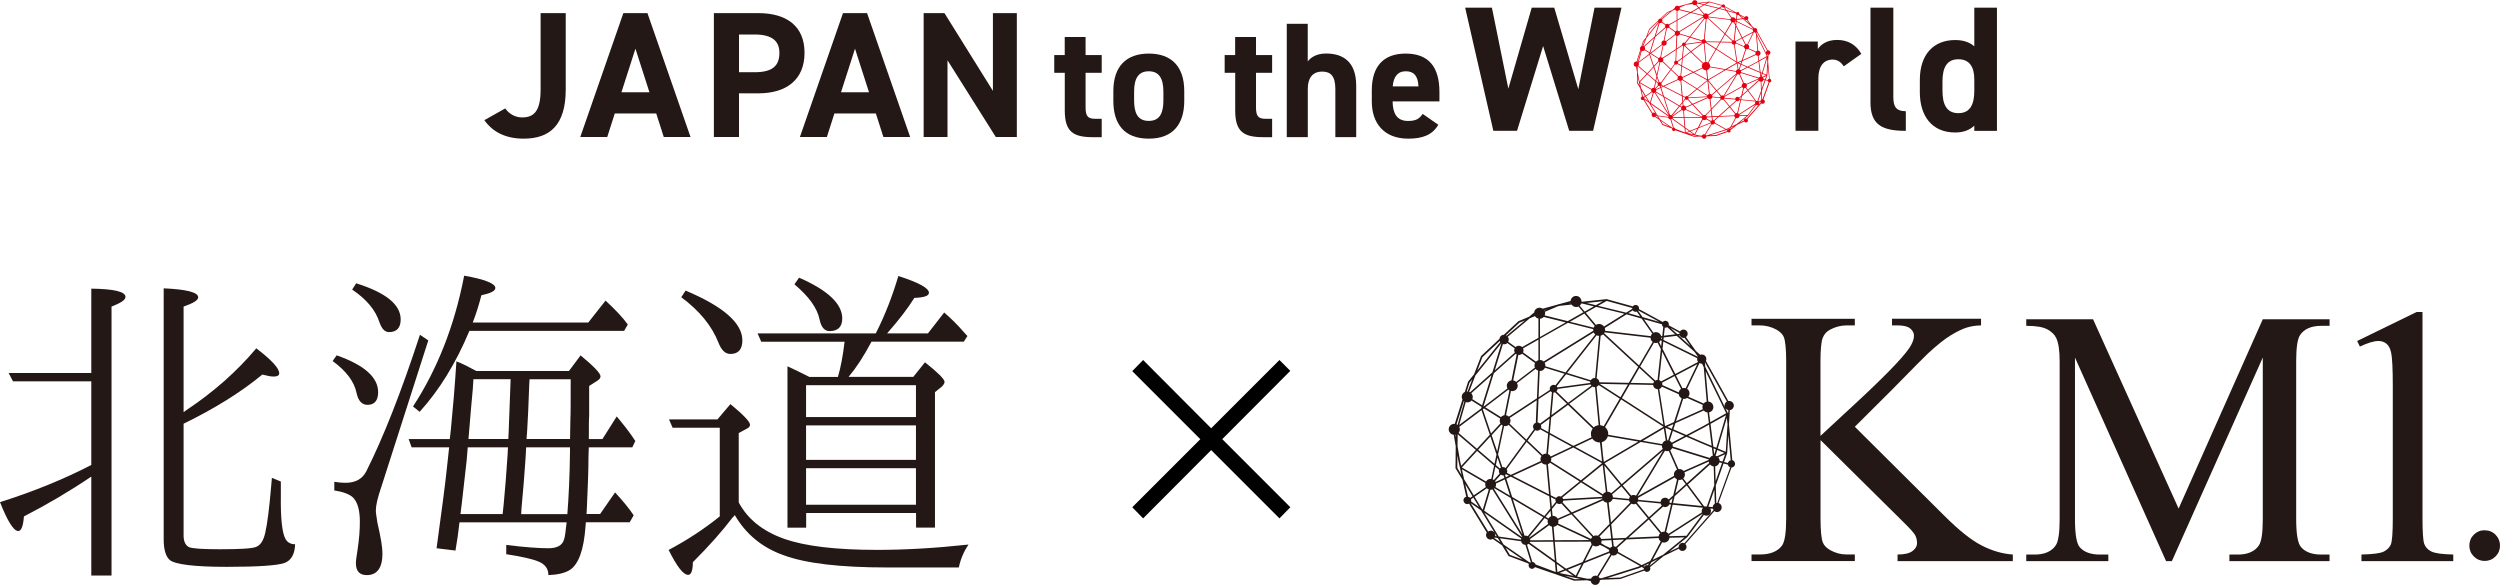 <?xml version="1.0" encoding="UTF-8"?>
<svg id="_レイヤー_2" data-name="レイヤー 2" xmlns="http://www.w3.org/2000/svg" viewBox="0 0 474.56 111.04">
  <defs>
    <style>
      .cls-1 {
        fill: #231815;
      }

      .cls-2 {
        fill: #e50012;
      }
    </style>
  </defs>
  <g id="_コンテンツ" data-name="コンテンツ">
    <g>
      <g>
        <path class="cls-1" d="M95.91,20.59c.75,1.06,1.91,1.7,3.2,1.7,2.28,0,3.51-1.23,3.51-5.32V2.49h4.77v14.49c0,6.78-3.03,9.34-7.98,9.34-3.38,0-5.86-1.23-7.47-3.51l3.95-2.22Z"/>
        <path class="cls-1" d="M110.15,26.01l8.18-23.52h4.57l8.18,23.52h-5.08l-1.43-4.47h-7.87l-1.43,4.47h-5.11ZM117.96,17.52h5.32l-2.66-8.28-2.66,8.28Z"/>
        <path class="cls-1" d="M140.28,17.73v8.28h-4.77V2.49h8.42c5.42,0,8.79,2.49,8.79,7.53s-3.34,7.7-8.79,7.7h-3.65ZM143.25,13.71c3.31,0,4.7-1.16,4.7-3.68,0-2.25-1.4-3.48-4.7-3.48h-2.97v7.16h2.97Z"/>
        <path class="cls-1" d="M151.84,26.01l8.18-23.52h4.57l8.18,23.52h-5.08l-1.43-4.47h-7.87l-1.43,4.47h-5.11ZM159.64,17.52h5.32l-2.66-8.28-2.66,8.28Z"/>
        <path class="cls-1" d="M193.02,2.49v23.52h-3.99l-9.17-14.56v14.56h-4.53V2.49h3.95l9.2,14.76V2.49h4.53Z"/>
        <path class="cls-1" d="M200.11,10.45h2v-3.43h3.96v3.43h3.06v3.37h-3.06v6.52c0,1.56.31,2.21,1.78,2.21h1.28v3.49h-1.68c-3.77,0-5.33-1.06-5.33-5.08v-7.14h-2v-3.37Z"/>
        <path class="cls-1" d="M224.8,19.15c0,4.27-2.03,7.17-6.73,7.17s-6.73-2.81-6.73-7.17v-1.87c0-4.68,2.46-7.11,6.73-7.11s6.73,2.43,6.73,7.11v1.87ZM220.84,19.02v-1.62c0-2.49-.81-3.87-2.78-3.87s-2.78,1.37-2.78,3.87v1.62c0,2.24.56,3.93,2.78,3.93s2.78-1.68,2.78-3.93Z"/>
        <path class="cls-1" d="M232.46,10.45h2v-3.43h3.96v3.43h3.06v3.37h-3.06v6.52c0,1.56.31,2.21,1.78,2.21h1.28v3.49h-1.68c-3.77,0-5.33-1.06-5.33-5.08v-7.14h-2v-3.37Z"/>
        <path class="cls-1" d="M244.25,4.52h3.99v7.14c.59-.78,1.68-1.5,3.49-1.5,3.15,0,5.71,1.5,5.71,6.11v9.76h-3.96v-9.14c0-2.43-.87-3.3-2.49-3.3-1.84,0-2.74,1.22-2.74,3.27v9.17h-3.99V4.52Z"/>
        <path class="cls-1" d="M273.03,23.67c-1.09,1.9-2.9,2.65-5.71,2.65-4.68,0-6.92-3.02-6.92-7.05v-2.12c0-4.71,2.37-6.98,6.42-6.98,4.4,0,6.42,2.56,6.42,7.3v1.78h-8.89c.03,2.15.72,3.71,2.93,3.71,1.65,0,2.18-.5,2.78-1.34l2.96,2.06ZM264.36,16.4h4.9c-.09-2.03-.9-2.87-2.4-2.87-1.59,0-2.34,1.09-2.49,2.87Z"/>
        <path class="cls-1" d="M287.98,24.83h-4.51l-5.35-23.38h5.08l3.12,15.38,4.44-15.38h4.27l4.57,15.48,3.08-15.48h5.12l-5.39,23.38h-4.54l-4.95-16.09-4.95,16.09Z"/>
        <path class="cls-1" d="M350.01,12.6c-.44-.64-1.05-1.29-2.13-1.29-1.63,0-2.71,1.19-2.71,3.56v9.96h-4.34V7.89h4.23v1.42c.58-.85,1.69-1.73,3.69-1.73s3.56.88,4.57,2.64l-3.32,2.37Z"/>
        <path class="cls-1" d="M355.06,1.46h4.34v16.97c0,1.83.54,2.68,2.37,2.68v3.73c-4.57,0-6.71-1.19-6.71-5.42V1.46Z"/>
        <path class="cls-1" d="M374.77,1.46h4.3v23.38h-4.3v-.98c-.88.81-2.03,1.29-3.63,1.29-4.44,0-6.71-3.15-6.71-7.66v-2.3c0-4.95,2.68-7.59,6.71-7.59,1.46,0,2.68.37,3.63,1.19V1.46ZM374.77,17.21v-2.13c0-2.47-.98-3.83-3.02-3.83-2.13,0-3.02,1.49-3.02,4.2v1.76c0,2.44.68,4.27,3.02,4.27s3.02-1.83,3.02-4.27Z"/>
        <path class="cls-2" d="M335.99,14.96s-.04,0-.06,0l-.3-3.27.08-1.29s.09-.02.13-.04c.21-.11.29-.37.18-.58-.09-.17-.27-.25-.45-.22l-2.04-3.65c.05-.11.05-.24,0-.36-.1-.19-.32-.27-.52-.2l-.4-.36-.89-1.25s.07-.06.1-.1c.11-.18.06-.41-.12-.52-.18-.11-.41-.06-.52.12l-1.04-.56s.02-.06.02-.09c0-.17-.13-.32-.31-.32-.1,0-.19.05-.24.12l-2.17-1.18c.03-.12-.02-.26-.14-.33-.14-.09-.33-.05-.42.09l-2.39-.66-2.23.24h-.05c0-.19-.08-.36-.24-.45-.24-.14-.54-.07-.69.17-.04.07-.06.15-.07.22l-1.05.29h-.07s-.08.04-.08.04l-1.34.37c-.17-.12-.41-.13-.59.01-.11.08-.17.21-.19.33l-.46.38-.97.41-1.32,1.23c-.06,0-.12.01-.18.05-.13.07-.2.19-.22.33l-1.68,1.56-.64,1.67-.54.67-.3.94s-.06.03-.09.06c-.2.15-.25.42-.13.64l-.7,2.22c-.19-.02-.37.07-.48.24-.14.24-.07.54.17.69.07.04.14.06.22.07l.18,1.06-.02,1.99.63,1.05.35,1.55c-.1.03-.19.1-.23.2-.07.18.02.38.2.44.1.04.2.02.29-.02l1.62,2.64c-.04.06-.07.13-.07.21,0,.23.18.42.4.42.08,0,.15-.02.21-.06l.86.59.57.94v.02s1.78.66,1.78.66l.09.06s-.03.08-.03.12c0,.17.13.32.31.32.12,0,.22-.06.27-.16l3.57,1.24h.01s1.15-.04,1.15-.04l.35.07c.03.14.11.26.26.32.22.08.46-.02.55-.24.02-.05.03-.1.03-.15l.16-.05,1.69-.06,2.2-.77c.11.13.31.16.44.05.11-.09.14-.24.09-.37l1.24-1,1.38-.67c.07.14.22.23.38.2.2-.03.35-.22.32-.42-.01-.08-.05-.15-.11-.21l2.65-3s.06.04.09.06c.22.08.46-.02.55-.24.08-.22-.02-.46-.24-.55,0,0,0,0-.01,0l1.18-3.24c.13,0,.25-.09.3-.22.07-.18-.02-.38-.2-.44ZM335.79,14.96c-.11.03-.2.09-.24.21,0,.01,0,.03,0,.04l-.35-.09.28-.8.11-1.69.22,2.34ZM334.17,19.11s-.02.08-.02.12l-.4-.04.55-1.55.04,1.28c-.07.05-.13.11-.17.2ZM330.21,21.87s-.01-.06-.02-.09l3.04-1.95s0,0,.01.01l-1.48,1.99-1.55.04ZM328.25,24.52c-.09-.02-.19,0-.27.06-.03.02-.04.05-.06.07l-.09-.05.51-.25-.09.17ZM327.68,24.51l-2.15-1.21c.03-.13,0-.26-.09-.35l.86-.78,2.92-.13c.02.12.09.23.19.31l-.96,1.78-.78.38ZM320.05,20.72c.04-.1.05-.21.03-.31l1.19-.52,1.9,2.07s-.06.06-.08.1c-.02.03-.03.05-.04.08l-3-1.41ZM314.65,21.91l-1.32-2.18,3.38,2.37s-.02.06-.02.1l-2.03-.28ZM312.12,18.51l.22-.15.51.85-.72-.51c.02-.07.02-.14,0-.2ZM312.46,18.28l1.12-.77c.05.05.11.09.18.11l-.55,1.84-.06-.04-.69-1.14ZM315.35,4.34s.06-.04.08-.07l.68.49s-.02.02-.02.03c-.05.12-.03.24.02.35l-1.82,1.62.75-2.39c.1.03.21.02.31-.03ZM326.96,1.39c.08.05.18.06.27.03l.31.45-1.08-.31.41-.25s.05.07.09.09ZM327.67,2.05l.96,1.37c-.07.06-.11.14-.14.23l-4.16-.49c.01-.08,0-.17-.03-.26l1.99-1.24h.05s1.32.39,1.32.39ZM329.83,2.88c.06,0,.12-.02.17-.05l.73.65-1.03.13.08-.74s.03.01.05.01ZM333.44,6.04l1.99,3.57c-.17.1-.24.3-.19.48l-1.78-3.65-.03-.4s0,0,0,0ZM334.28,17.24l-.68,1.93s-.07,0-.1,0h-.14s-1.48-2.01-1.48-2.01l2.02-1.82c.09.1.21.16.33.18l.05,1.72ZM326.47,22.02l1.85-1.66,1.03,1.26s-.05.05-.07.09c-.04.06-.06.13-.07.2l-2.75.12ZM325.32,22.85s-.03-.02-.05-.03c-.05-.02-.09-.02-.14-.02l-.07-.58,1.01-.04-.75.68ZM325.05,22.08l-.15-1.28,1.84-1.9c.12.07.27.08.4.01l1.09,1.32-1.99,1.79-1.19.05ZM319.99,20.22c-.11-.14-.27-.2-.43-.19l-.06-.63.44-.54s.03.03.04.04c.12.07.26.06.37,0l.81.88-1.14.5s-.02-.04-.03-.05ZM317.45,22s-.02-.03-.03-.04l1.42-1.74.29.17c-.03.12-.02.25.04.36l-1.71,1.25ZM316.43,5.36c.13.02.26-.02.35-.11l1.18.85c-.07.13-.07.28-.02.41l-1.71,1.3s-.06-.05-.09-.07c-.06-.03-.12-.06-.18-.07l.47-2.32ZM329.54,3.78l-.02.15-.07-.03s.01-.07.01-.1h.07ZM329.41,18.9c.02.07.05.14.1.19l-1.17,1.05-1.08-1.31s.06-.08.08-.13l2.07.2ZM320.52,18.49s-.04-.09-.08-.13l1.7-1.39,1.94,1.23s-.01.06-.02.1l-3.55.2ZM324.05,3.56s.08-.05.11-.08l3.2,2.96-.85,1.46-2.68-.05c0-.16-.1-.29-.25-.36l.37-3.89s.07-.02.11-.04ZM329.4,4.03l.1.05-.05.49-.19-.38s.01,0,.02-.01c.05-.04.09-.09.12-.14ZM329.13,4.25l.29.58-.3,2.81c-.06,0-.12.02-.18.05,0,0-.01.01-.02.01l-1.38-1.28,1.26-2.18c.1.04.22.04.33,0ZM331.05,8.93c.01.08.04.17.1.24.05.06.11.11.17.14l-.7,2.16-.79.35h-.03s-.52-3.37-.52-3.37c.02,0,.04,0,.06-.02.08-.04.14-.11.18-.19l1.54.68ZM333.45,10.53c.07.04.14.06.22.07l.12.96-.52.29-1.53.81-1.18-.51.18-.56,2.59-1.16s.07.08.12.11ZM333.81,11.71l.24,1.93-.92-.39-1.21-.53,1.43-.76.47-.26ZM333.8,14.91l-2.3,1.02s-.07-.08-.12-.11c-.11-.06-.23-.08-.34-.06l-.75-1.71s.02-.01.03-.02c.06-.05.11-.11.14-.18l3.35,1.04s0,.02,0,.03ZM327.16,18.18c-.12-.07-.28-.09-.41-.02,0,0-.01.01-.02.02l-.78-.94,3.69-3.17-2.48,4.11ZM325.06,18.34c0-.09-.02-.19-.07-.27l.85-.73.77.94c-.05.06-.07.13-.08.2l-1.48-.14ZM324.55,17.83l-.28-2.4,1.48,1.8-.85.73c-.1-.09-.22-.13-.35-.13ZM318.64,14.47l-1.37-1.3.69-.95c.15.09.34.05.46-.07l.73.4-.16,1.82c-.12-.01-.25.02-.35.1ZM318.49,11.74l.79-.58-.11,1.23-.67-.36c.04-.1.03-.2-.01-.29ZM319.29,12.62l2,1.09-1.92.9s-.04-.08-.08-.11c-.05-.05-.11-.09-.17-.11l.16-1.77ZM319.64,8.79s.1,0,.14-.02l1.08,1.04-1.4,1.04.18-2.05ZM320.96,9.91l2.25,2.16c-.17.23-.21.53-.1.79l-1.66.78-2.15-1.18.13-1.42,1.53-1.13ZM323.2,8.24s.06.04.1.05c.04,0,.08,0,.12,0l.33,3.47c-.14.01-.28.07-.4.16-.02.01-.03.03-.04.04l-2.23-2.14,2.12-1.57ZM328.76,8.26c.08.14.22.22.38.22l.5,3.24-3.77-2.43.72-1.24,2.12.04c0,.06.02.11.05.17ZM330.38,12.22l-.3.92s-.05,0-.08,0l-.18-1.15h0s.55.23.55.23ZM330.01,11.91l.55-.25-.14.42-.41-.18ZM329.86,13.16c-.06.02-.11.04-.16.08-.08.06-.14.15-.17.24l-1.75-.3,1.91-1.12.17,1.1ZM327.57,13.14l-2.95-.51c.02-.2-.03-.4-.16-.57-.04-.05-.08-.09-.13-.13l1.46-2.52,3.86,2.49-2.09,1.23ZM325.75,9.21l-1.89-1.22,2.57.05-.68,1.17ZM325.67,9.34l-1.46,2.52c-.1-.05-.21-.08-.32-.09l-.33-3.5c.08-.03.14-.09.19-.16l1.92,1.24ZM319.43,14.75l2.02-.95,2.61,1.43-1.92,1.57-2.74-1.73c.05-.1.05-.21.03-.31ZM321.61,13.72l1.57-.74s.02.03.03.05c.16.21.42.32.66.3l.13,1.08.06.65-2.45-1.34ZM324.04,13.31c.1-.03.19-.07.28-.14.14-.1.23-.25.27-.4l2.79.48-3.15,1.85-.08-.72-.1-1.08ZM325.86,17.13l-1.56-1.9,3.3-1.94,1.92.33c0,.1.03.21.09.3l-3.74,3.21ZM330.4,13.33c-.05-.06-.11-.11-.18-.14l.29-.91,1.07.46-1.16.61s-.01-.02-.02-.03ZM328.81,7.79s-.06.1-.08.16l-2.06-.04.79-1.36,1.35,1.25ZM323.57,3.57c.07.03.15.05.23.05l-.36,3.83c-.16-.01-.31.07-.39.21l-2.16-.67,2.68-3.42ZM322.99,7.8s0,.08,0,.12l-3,.41s-.03-.07-.05-.1c0,0,0,0,0,0l.86-1.1,2.2.68ZM323.02,8.05s.04.07.07.1l-2.11,1.57-1.07-1.03c.06-.06.1-.14.1-.22l3.02-.41ZM319.38,8.66s.07.07.12.09l-.2,2.2-.89.66s-.03-.04-.06-.05c-.05-.03-.11-.05-.17-.05l.09-2.13,1.1-.72ZM318.04,11.54c-.08.03-.16.08-.2.16-.08.14-.07.31.03.43l-.69.94-1.52-1.45c.11-.16.11-.36.01-.52l2.46-1.61-.09,2.05ZM315.56,11.73l1.53,1.46-1.81,2.47c-.09-.07-.19-.09-.3-.08l-.39-1.16.55-2.59c.14.03.3,0,.41-.11ZM315.32,16.23l.27.14-.29.13-.07-.21s.06-.03.09-.06ZM315.4,16.11c.05-.11.04-.23-.02-.34l1.81-2.48,1.35,1.29c-.1.14-.12.31-.06.46l-2.73,1.26-.35-.18ZM318.56,15.16s.02.04.03.05c.11.11.25.15.4.14l.25,2.72-3.32-1.69,2.64-1.22ZM319.13,15.32c.06-.02.12-.06.17-.11,0,0,.01-.02.02-.03l2.7,1.71-1.69,1.38c-.16-.08-.36-.03-.45.13l-.48-.25-.26-2.83ZM319.82,18.53c-.01.07,0,.14.04.21l-.37.46-.08-.88.42.21ZM324.26,17.93s-.09.08-.12.13l-1.88-1.19,1.85-1.51.29,2.49c-.05.02-.1.04-.15.08ZM324.87,18.71c.08-.06.14-.15.17-.24l1.5.14s.01.08.04.12c.02.03.04.05.06.07l-1.75,1.8-.21-1.81c.07-.01.14-.04.2-.09ZM327.29,18.25l2.51-4.16c.11.05.23.06.35.03l.74,1.7c-.08.04-.15.1-.2.19-.07.12-.09.26-.06.38l-3.34,1.86ZM331.36,16.69l.33.44-.95.85.3-1.24c.11.02.22,0,.32-.06ZM331.47,16.6s.05-.06.07-.09c.09-.14.09-.31.03-.46l2.22-.98s.02.09.03.13l-2.03,1.83-.32-.43ZM333.98,14.63s-.08.08-.11.12l-3.37-1.04c.01-.07,0-.15-.02-.22l1.27-.67,1.32.57,1,.42.09.73c-.06.02-.13.05-.18.09ZM334.22,13.87l.21.09-.14.47-.07-.55ZM334.2,13.71l-.26-2.07,1.41-.79-.88,2.97-.27-.11ZM333.92,11.48l-.11-.89c.13-.03.25-.11.32-.23.14-.24.07-.54-.17-.69-.07-.04-.15-.06-.22-.07l-.24-2.77,1.87,3.83-1.45.81ZM333.25,10.3l-2.45,1.1.66-2.04c.12.02.25,0,.36-.08l1.43.64c-.05.13-.05.27,0,.39ZM331.39,8.4l-.59-1.17,1.94-1.02-1.05,2.19c-.1-.03-.2-.03-.3,0ZM331.26,8.46s-.02,0-.02.02c-.1.08-.16.19-.18.3l-1.5-.67c0-.07,0-.15-.03-.22l1.14-.6.59,1.17ZM329.45,7.78c-.05-.06-.11-.1-.18-.12l.28-2.59,1.06,2.1-1.16.61ZM328.58,4.08s.06.06.09.09l-1.25,2.14-3.18-2.94s.03-.05.04-.08l4.18.49c0,.1.04.2.1.29ZM323.32,3.34c.03.06.08.12.13.16l-2.71,3.45-1.84-.57c.01-.11,0-.22-.06-.31l4.47-2.77s0,.02.01.03ZM318.83,6.58s.02-.04.03-.06l1.79.55-.83,1.05c-.12-.06-.27-.06-.39.03-.12.09-.16.25-.12.38l-1.03.68.1-2.4c.18,0,.35-.08.45-.24ZM316.31,8.43c.1-.16.09-.35,0-.5l1.7-1.29s.08.08.13.12c.03.02.06.03.09.04l-.11,2.52-2.56,1.67s-.02-.02-.03-.03c-.07-.05-.15-.09-.23-.1l.45-2.21c.21.05.43-.03.55-.22ZM315.62,8.6s0,0,0,0l-.46,2.26c-.12.02-.23.08-.31.17l-1.43-.9,2.11-1.61s.06.05.09.07ZM314.78,11.15c-.06.14-.05.3.02.43l-.85.93-.75-2.21.1-.08,1.48.93ZM314.89,11.7s.02.02.04.03c.03.02.05.04.08.05l-.5,2.36-.5-1.48.89-.97ZM314.53,14.7l.32.93s-.05.03-.08.05c0,0,0,.02-.02.02l-.37-.32.15-.69ZM314.83,16.27c.08.05.16.07.25.07l.07.23-.8.37s-.03-.05-.05-.08l.52-.58ZM314.4,17.07l.8-.37.47,1.48-1.33-.79c.06-.1.07-.21.06-.32ZM314.22,17.54s.02-.02.04-.04l1.49.88,1.06,3.32-2.6-4.16s0,0,.01,0ZM315.34,16.64l.41-.19,3.5,1.79.1,1.11-.55.68-2.93-1.74-.53-1.65ZM319.29,20.13s-.08.08-.11.13l-.26-.15.45-.55.05.51s-.09.04-.12.07ZM320.46,18.79s.01-.01.02-.02c.03-.04.04-.09.05-.14l3.55-.2s0,.03.01.05l-2.79,1.23-.84-.92ZM324.16,18.61s0,.01.01.02c.09.11.22.18.35.19l.23,1.94-1.05,1.08c-.13-.05-.28-.04-.4.03l-1.88-2.04,2.75-1.21ZM323.82,21.91l.94-.97.13,1.15-.91.04c-.03-.09-.09-.16-.16-.22ZM329.47,21.52l-1.04-1.27,1.2-1.08s.02.01.03.02c.21.08.44-.02.53-.22l.16.02-.59,2.47c-.1,0-.2.01-.29.06ZM330.23,18.83c0-.06,0-.12-.02-.18l.28-.25-.11.45-.16-.02ZM330.13,18.53c-.04-.05-.1-.1-.17-.13-.22-.08-.46.02-.55.24-.01.04-.01.07-.02.11l-2.03-.19c0-.06,0-.12-.03-.17l3.35-1.87c.04.07.1.13.17.17.01,0,.03.01.04.02l-.35,1.45-.42.37ZM330.68,18.23l1.09-.98,1.39,1.88-2.64-.26.15-.63ZM334.53,14.59s-.08-.04-.12-.05l.16-.53.65.27-.68.3ZM334.6,13.88l.83-2.8.06.61-.16,2.49-.73-.3ZM335.31,10.22c.06.09.16.15.26.17l-.02.37v-.06s-.23-.47-.23-.47ZM333.18,6.17l.15.31.27,3.14c-.11.02-.2.08-.28.17l-1.39-.62c.14-.18.14-.42,0-.61-.03-.04-.07-.08-.12-.11l1.13-2.35c.07.04.15.06.23.06ZM332.77,5.94s.03.04.05.06l-2.08,1.1-1.16-2.3.07-.66,3.09,1.51c-.02.09-.01.19.03.28ZM329.64,2.81l-.09.82h-.1s-.04-.11-.09-.16c-.15-.19-.41-.24-.62-.14l-.86-1.23,1.64.46c0,.1.05.18.12.24ZM324.24,2.77c-.15-.22-.45-.3-.7-.17-.01,0-.02.02-.04.02l-.93-1.11.94-.54,2.57.63-1.86,1.16ZM323.4,2.72s-.08.1-.1.16l-2.16-.54,1.32-.75.94,1.13ZM323.26,3.02s0,.1,0,.14l-4.52,2.8s-.05-.05-.08-.07c-.08-.05-.17-.07-.25-.07v-1.94s2.55-1.44,2.55-1.44l2.3.57ZM318.41,3.72v-1.66c.1,0,.19-.04.27-.1.02-.02.05-.04.07-.06l2,.5-2.34,1.33ZM318.26,5.84c-.08.02-.16.07-.22.14l-1.18-.85s.01-.02.02-.03c.04-.11.03-.23-.01-.33l1.4-.8v1.88ZM316.2,5.26s.06.04.09.06l-.48,2.36c-.14.02-.28.1-.36.23-.1.16-.09.35,0,.5l-2.15,1.64-.03-.02.94-3,1.99-1.77ZM313.14,9.95l-.9-.56c.07-.16.05-.35-.06-.5,0-.01-.02-.02-.03-.03l1.84-1.64-.85,2.74ZM312.1,9.59s.05-.05.07-.07l.93.58-.04.14-2,1.5.59-2.07c.15.05.32.02.45-.08ZM310.9,12.58l1.66,1.43-1.34,1.45-.11-.47-.23-1.31v-1.1ZM310.99,12.47s.03-.04.05-.06c.09-.15.09-.34.01-.49l2.03-1.52.76,2.24-1.17,1.27-1.67-1.44ZM313.89,12.79l.55,1.64-.18.85-1.49-1.28,1.11-1.21ZM314.35,15.55l.33.29c-.04.11-.02.23.05.33l-.52.59s-.07-.04-.1-.06l.24-1.15ZM313.9,17.64c.06,0,.13,0,.19-.03l2.71,4.34s0,0-.01.01l-3.45-2.42.57-1.9ZM315.93,18.5l2.77,1.64-1.41,1.73c-.09-.05-.19-.06-.29-.04l-1.07-3.34ZM317.51,22.14l1.74-1.27c.07.07.16.12.26.14l.1,1.23h-2.08s0-.06-.02-.1ZM317.5,22.39h2.11s.14,1.71.14,1.71l-2.29-1.65s.03-.04.03-.06ZM319.75,22.24l-.1-1.22c.09,0,.18-.04.26-.1.03-.02.05-.05.08-.07l2.95,1.38h-3.18ZM323.23,22.7s.02.02.04.03c.2.12.44.08.6-.07l.4.19.45.28s-.02.09,0,.14l-2.2.88.73-1.44ZM324.33,22.73l-.36-.22c.03-.08.05-.16.04-.23l.9-.04.07.59c-.07.02-.14.06-.19.12l-.47-.22ZM330.12,21.65c-.04-.05-.08-.09-.14-.13-.02-.01-.05-.03-.07-.04l.59-2.49,2.77.28c-.11.11-.15.27-.11.42l-3.04,1.96ZM334.37,15.51c.08-.01.15-.04.21-.09.09-.07.15-.16.17-.26l.23.06-.58,1.65-.04-1.35ZM334.78,15.01c0-.1-.04-.2-.1-.29,0,0-.01-.02-.02-.02l.62-.27-.23.66-.26-.07ZM332.8,5.51s0,.01,0,.02l-3.13-1.53.03-.23,1.18-.15,1.62,1.46.31.43ZM331.06,3.59h.09c.03.06.07.12.14.16.09.06.2.07.29.04l.53.75-1.06-.95ZM331.12,3.35s0,.06,0,.08l-.2.03-.61-.55.82.45ZM327.76,1.92l-.41-.59s.01-.01.02-.02l1.91,1.04-1.52-.43ZM324.49.44l2.33.64s0,.05,0,.08l-.55.34-2.56-.62.78-.44ZM324.14.47l-.64.36-.84-.2,1.47-.16ZM322.24.67l1.08.26-.83.47-.45-.54s.07-.07.1-.11c.02-.03.03-.05.04-.08h.07ZM321.22.61s0,.02,0,.03l-.17.02.16-.04ZM320.03.93l.15-.04,1.1-.12c.04.06.09.11.16.15.15.09.33.09.47.02l.44.53-1.42.81-2.1-.52c.05-.1.06-.22.03-.33l1.17-.5ZM318.8,1.31s-.01-.02-.02-.03l.24-.06-.22.09ZM317.9,1.68s0,0,0,.01h-.03s.03-.01.03-.01ZM317.49,2.02l.47-.2s.02.03.03.05c.07.09.17.15.28.18v1.76s-1.49.84-1.49.84c-.04-.04-.09-.08-.15-.1-.16-.06-.33-.02-.44.09l-.67-.49c.06-.12.07-.26,0-.39-.01-.02-.03-.04-.05-.06l2.01-1.68ZM316.52,2.43l.52-.22-1.67,1.4s-.05-.03-.07-.04l1.22-1.14ZM313.17,5.57l1.58-1.48s0,.05.02.07c0,.01.02.02.02.03l-2.09,2.59.47-1.22ZM312.53,7.22l2.36-2.92s0,0,.01,0l-.82,2.65-2.04,1.81s-.05-.03-.08-.04l.58-1.51ZM311.99,7.89l.25-.31-.43,1.12s-.05,0-.07,0l.26-.81ZM311.47,9.57s.03.02.05.03l-.61,2.14s-.02-.02-.03-.02c-.02-.01-.05-.02-.07-.03l.67-2.12ZM310.71,12.63s.03,0,.05-.01v.28s-.05-.26-.05-.26ZM310.88,15.65v-1.17s.1.54.1.54l.29,1.28-.39-.65ZM312.68,14.11l1.55,1.33-.26,1.22c-.12-.01-.25.02-.36.1-.05.04-.09.08-.12.13l-2.2-1.28,1.38-1.5ZM311.3,15.78l2.14,1.25c-.03.12-.02.25.05.37l-1.1.76-.88-1.46-.2-.91ZM312.26,18.24l-.22.15s-.07-.07-.12-.08c-.02,0-.04,0-.07-.01l-.26-1.15.66,1.1ZM313.04,19.52v.02s1.43,2.34,1.43,2.34l-.15-.02s.02-.04.02-.07c0-.23-.18-.42-.4-.42-.09,0-.18.03-.25.08l-1.59-2.59.94.66ZM314.24,22.04s.02-.03.03-.04l.3.04.24.39-.57-.39ZM315.67,23.57l-.39-.65,1.58,1.09-1.18-.44ZM315.1,22.63l-.35-.57,1.94.27s.01.07.03.11c.07.14.21.21.36.22l.49,1.6s-.02.01-.03.02l-.15-.06-2.31-1.59ZM318.01,24.45c-.04-.13-.15-.22-.29-.22,0,0,0,0,0,0l-.49-1.58s.05,0,.07-.02c.03-.02.05-.04.07-.06l2.4,1.72.07.85-1.84-.69ZM319.76,22.38h3.27c.01.07.04.15.09.22l-.83,1.63-1.51.6-.87-.62-.15-1.83ZM322.2,24.42l-.53,1.04-.75-.53,1.27-.51ZM319.93,24.4l.69.5-.63.25-.06-.75ZM320.76,24.99l.69.5-1.28-.26.58-.23ZM321.59,25.8l-.94-.33,1.48.31-.53.02ZM321.78,25.56l.62-1.22,2.34-.94s.05.08.08.12l-1.2,1.98c-.22-.08-.46.03-.54.24h-.35s-.94-.18-.94-.18ZM324.02,25.7h-.17s-.06-.09-.11-.13l1.2-1.98s.02.01.02.02c.19.07.4,0,.51-.18l2.05,1.15-.11.05-3.39,1.06ZM325.72,25.64l-1.15.04,2.89-.91.21-.1.19.11s0,.07,0,.1l-2.16.76ZM328.38,24.58s0,0,0,0l.18-.34.58-.28-.77.62ZM329.63,23.56l-.96.46.87-1.6c.22.08.48,0,.6-.21.04-.06.06-.13.07-.2l1.37-.03-1.94,1.58ZM331.84,21.95l1.5-2.01c.12.08.28.09.42.02.21-.11.29-.37.18-.58,0-.01-.02-.02-.03-.04l.25.03s.03.08.06.12l-2.66,3.02c-.06-.03-.13-.04-.2-.03-.2.03-.33.2-.32.4l-.85.41,1.66-1.34ZM334.48,18.85l-.05-1.6.71-2.01.4.1c.02.11.09.21.2.25l-1.18,3.23s-.06,0-.09.01Z"/>
      </g>
      <path d="M244.93,96.29l-2.06,2.11-12.96-12.96-12.92,12.96-2.06-2.11,12.92-12.92-12.92-12.92,2.06-2.11,12.92,12.96,12.96-12.96,2.06,2.06-12.92,12.96,12.92,12.92Z"/>
      <g>
        <path class="cls-1" d="M17.33,54.79c4.35.06,6.49.57,6.49,1.58,0,.57-.88,1.13-2.65,1.83v51.05h-3.84v-18.78c-4.1,2.77-8.38,5.29-12.79,7.56-.13,1.83-.5,2.77-1.07,2.77-.88,0-2.02-1.83-3.47-5.48,6.37-2.02,12.1-4.35,17.33-7.06v-15.88H2.46l-.82-1.58h15.69v-16.01ZM35.29,77.91c5.23-3.47,9.64-7.37,13.36-11.79,2.9,2.21,4.35,3.78,4.35,4.73,0,.44-.38.63-1.07.63-.44,0-1.2-.13-2.14-.38-4.03,3.34-9.01,6.43-14.94,9.33v21.24c0,1.13.38,1.89,1.07,2.21.69.25,2.58.38,5.8.38,3.84,0,6.11-.13,6.87-.44.88-.32,1.45-1.26,1.76-2.71.38-1.58.76-4.54,1.13-8.89l.13-1.51,1.7.69v2.71c-.06,4.35.25,7.06.88,8.19.38.69,1.01,1.01,1.83,1.01-.06,1.83-.69,3.02-1.95,3.53-1.32.5-5.04.76-11.03.76s-9.83-.44-10.84-1.32c-.76-.69-1.13-2.02-1.13-3.91v-47.64c4.35.19,6.55.76,6.55,1.7,0,.57-.95,1.13-2.77,1.76v20.04l.44-.31Z"/>
        <path class="cls-1" d="M63.9,67.45c5.23,1.83,7.88,4.16,7.88,7,0,1.58-.69,2.4-2.02,2.4-1.07,0-1.76-.76-2.08-2.27-.44-2.14-1.95-4.16-4.54-6.05l.76-1.07ZM72.35,92.53c-.69,2.02-1.01,3.47-1.01,4.41,0,.38.13,1.13.31,2.33.63,2.71.95,4.6.95,5.8,0,2.71-1.01,4.1-2.96,4.1-1.39,0-2.08-.76-2.08-2.27,0-.06,0-.32.06-.82.06-.57.19-1.13.25-1.7.31-2.02.44-3.78.44-5.36,0-2.21-.44-3.72-1.32-4.6-.69-.63-1.89-1.07-3.53-1.32v-1.64c.82.13,1.51.19,2.08.19,1.89,0,3.21-.69,3.97-2.14,3.21-6.36,6.62-15,10.21-25.96l1.58,1.07-8.95,27.92ZM67.62,53.78c5.61,1.76,8.44,4.03,8.44,6.87,0,1.58-.76,2.39-2.21,2.39-.82,0-1.39-.63-1.83-1.89-.76-2.33-2.46-4.35-5.17-6.18l.76-1.2ZM87.22,99.15c-.19,1.76-.44,3.53-.76,5.36l-3.59-.44c.95-7,1.64-12.04,1.95-15.12l.44-4.03h-7.12l-.57-1.58h7.81l.19-1.64c.38-3.84.76-8.26,1.07-13.11,1.01.38,2.27,1.01,3.78,1.83h17.58l2.21-2.96c2.52,2.08,3.78,3.4,3.78,3.97,0,.32-.19.57-.57.82l-1.58,1.01v5.67c-.06.63-.06,2.08-.06,4.41h2.58l2.71-4.29c1.32,1.58,2.52,3.09,3.53,4.66l-.57,1.2h-8.26l-.06,1.76c0,2.65-.13,5.92-.31,9.83l-.06,1.07h2.58l2.84-4.1c1.45,1.58,2.65,3.02,3.53,4.35l-.76,1.32h-8.32l-.06.76c-.32,4.47-1.32,7.25-3.02,8.32-.95.57-2.27.88-4.03.95,0-1.2-.63-2.08-1.89-2.58-1.2-.5-3.28-.95-6.11-1.39v-1.76c3.47.44,6.18.63,8,.63,1.7,0,2.65-.57,2.96-1.64.19-.44.31-1.58.5-3.28h-20.35ZM89.11,62.79c-2.58,6.18-5.73,11.28-9.45,15.38l-1.26-1.01c4.6-7.06,7.88-15.31,9.71-24.83,3.97.69,5.92,1.51,5.92,2.33,0,.57-.88,1.01-2.65,1.39-.44,1.7-.95,3.4-1.64,5.17h21.93l3.28-4.16c1.83,1.7,3.28,3.21,4.22,4.54l-.69,1.2h-29.37ZM88.61,87.18l-.95,8.38-.25,2.02h8l.19-1.76c.25-2.46.5-5.67.76-9.58l.06-1.32h-7.63l-.19,2.27ZM89.87,71.99l-.13,1.95-.31,3.4c-.31,3.47-.44,5.48-.5,5.99h7.56l.06-1.2.38-10.15h-7.06ZM107.7,97.58c.25-3.21.44-7.12.5-11.78v-.88h-8.32l-.13,2.27c-.19,2.84-.44,5.92-.76,9.33l-.06,1.07h8.76ZM108.27,79.68c.06-1.01.06-3.59.06-7.69h-7.81l-.06,1.07c-.13,3.66-.25,6.49-.38,8.51l-.13,1.76h8.26l.06-3.65Z"/>
        <path class="cls-1" d="M139.08,98.21c-1.95,2.58-4.47,5.42-7.56,8.51,0,1.58-.32,2.4-.88,2.4-.95,0-2.14-1.58-3.72-4.73,3.47-1.83,6.74-3.97,9.71-6.37v-16.83h-8.95l-.69-1.58h9.2l2.46-2.9c2.46,2.02,3.72,3.34,3.72,3.91,0,.31-.19.57-.63.76l-1.51.82v13.17c1.64,3.09,4.47,5.42,8.51,6.87s9.96,2.14,17.77,2.14c5.23,0,10.97-.32,17.33-1.01-.88,1.32-1.51,2.77-1.83,4.35h-13.61c-8.89,0-15.44-.76-19.66-2.33-4.1-1.45-7.18-4.03-9.26-7.62-.06.13-.19.25-.38.44ZM130.14,55.16c7.18,3.02,10.78,6.18,10.78,9.45,0,1.7-.76,2.58-2.27,2.58-.95,0-1.7-.69-2.27-2.14-1.26-3.21-3.59-6.05-7.06-8.63l.82-1.26ZM153.01,100.16h-3.53v-30.63c1.2.57,2.58,1.2,4.16,2.02h5.42c.5-1.7.95-3.97,1.26-6.68h-15.82l-.69-1.58h22.43c1.83-3.59,3.21-7.25,4.29-10.9,3.91,1.26,5.86,2.33,5.8,3.21,0,.57-.95.88-2.77.95-1.2,1.95-2.9,4.16-5.17,6.74h7.75l3.09-3.97c1.32,1.13,2.58,2.39,3.78,3.78l.63.69-.69,1.07h-17.52c-1.51,2.84-2.96,5.04-4.35,6.68h12.29l2.21-2.77c2.46,1.95,3.72,3.21,3.72,3.72,0,.25-.19.57-.5.88l-1.32,1.07v25.71h-3.59v-2.77h-20.86v2.77ZM151.69,52.71c5.48,2.39,8.19,4.98,8.19,7.75,0,1.58-.82,2.39-2.4,2.39-.94,0-1.58-.69-1.89-2.14-.44-2.21-2.02-4.41-4.79-6.74l.88-1.26ZM173.87,79.17v-6.05h-20.86v6.05h20.86ZM173.87,87.3v-6.55h-20.86v6.55h20.86ZM173.87,95.81v-6.93h-20.86v6.93h20.86Z"/>
      </g>
      <g>
        <path class="cls-1" d="M328.95,87.38s-.08-.01-.12-.02l-.63-6.82.17-2.69c.1-.01.19-.03.28-.08.43-.23.6-.77.37-1.2-.18-.35-.57-.51-.94-.45l-4.25-7.61c.1-.24.11-.51-.02-.76-.21-.4-.67-.56-1.09-.41l-.83-.75-1.85-2.61c.08-.06.15-.13.2-.21.23-.37.12-.86-.25-1.09-.37-.23-.85-.12-1.08.24l-2.16-1.18c.02-.06.04-.12.04-.18,0-.36-.28-.66-.64-.67-.21,0-.39.1-.51.24l-4.52-2.46c.05-.26-.05-.54-.29-.69-.3-.19-.68-.1-.88.18l-4.98-1.38-4.65.5-.11-.03c0-.36-.17-.72-.5-.92-.49-.3-1.13-.14-1.43.35-.09.15-.13.3-.14.46l-2.19.6-.15.02-.16.07-2.8.77c-.36-.26-.86-.26-1.23.02-.23.18-.36.43-.39.7l-.96.8-2.03.86-2.76,2.57c-.13,0-.26.03-.38.09-.27.14-.42.4-.45.68l-3.49,3.26-1.34,3.47-1.13,1.4-.62,1.95c-.07.03-.13.07-.19.12-.41.32-.51.88-.26,1.32l-1.46,4.62c-.39-.04-.78.14-1,.49-.3.49-.14,1.13.35,1.43.14.09.3.13.45.14l.38,2.2-.04,4.16,1.32,2.19.72,3.23c-.21.06-.4.2-.48.42-.14.37.04.78.41.93.21.08.42.05.6-.05l3.37,5.51c-.09.13-.15.28-.15.44,0,.48.37.87.84.88.16,0,.31-.05.44-.13l1.78,1.23,1.19,1.97.03.05,3.68,1.38.18.13c-.03.08-.05.16-.06.25,0,.36.28.66.64.67.24,0,.45-.13.57-.33l7.44,2.58h.03s2.39-.08,2.39-.08l.73.15c.05.29.24.55.54.67.46.18.97-.05,1.14-.51.04-.1.05-.21.05-.31l.33-.1,3.52-.13,4.58-1.6c.23.28.64.32.92.1.24-.19.29-.5.18-.77l2.58-2.09,2.88-1.4c.15.29.46.47.79.42.43-.06.73-.45.67-.88-.02-.17-.11-.31-.22-.43l5.51-6.25c.06.04.12.09.19.12.46.18.97-.05,1.14-.51.18-.46-.05-.97-.51-1.14,0,0-.02,0-.03,0l2.46-6.74c.27-.02.52-.18.63-.45.14-.37-.04-.78-.41-.93ZM328.54,87.37c-.22.05-.42.2-.51.43-.01.03,0,.06-.02.09l-.74-.19.59-1.67.22-3.53.45,4.88ZM325.16,96.02c-.03.08-.03.16-.04.24l-.83-.08,1.14-3.24.08,2.67c-.15.1-.28.23-.35.41ZM316.91,101.78c-.01-.06-.03-.13-.05-.19l6.33-4.07s.01.02.02.03l-3.08,4.15-3.22.08ZM312.83,107.29c-.19-.04-.39-.01-.56.12-.05.04-.09.1-.13.15l-.19-.1,1.05-.51-.19.35ZM311.64,107.28l-4.49-2.52c.05-.27-.02-.54-.19-.74l1.8-1.62,6.09-.27c.04.25.18.49.4.65l-2,3.71-1.62.78ZM295.75,99.37c.09-.21.11-.44.06-.66l2.47-1.09,3.97,4.31c-.06.06-.12.13-.16.2-.03.06-.06.11-.08.17l-6.25-2.93ZM284.5,101.85l-2.76-4.54,7.04,4.93c-.03.07-.04.13-.05.2l-4.24-.59ZM279.23,94.77l.45-.31,1.07,1.78-1.51-1.06c.04-.14.03-.28-.01-.42ZM279.92,94.29l2.32-1.61c.11.11.24.18.37.23l-1.15,3.84-.12-.09-1.43-2.38ZM285.94,65.25c.07-.04.12-.09.18-.14l1.41,1.02s-.03.04-.04.07c-.1.25-.06.51.05.73l-3.8,3.38,1.55-4.99c.21.06.44.05.66-.06ZM310.14,59.1c.18.11.38.12.56.05l.65.93-2.25-.64.85-.53c.05.07.11.14.19.19ZM311.62,60.47l2.01,2.86c-.14.13-.24.3-.28.48l-8.67-1.02c.03-.18,0-.36-.05-.53l4.14-2.59.11.03,2.75.78ZM316.13,62.21c.13,0,.24-.04.35-.11l1.51,1.36-2.14.26.17-1.54s.07.02.11.02ZM323.65,68.79l4.15,7.43c-.36.21-.51.62-.4,1.01l-3.7-7.6-.07-.83s.01,0,.02-.01ZM325.4,92.12l-1.41,4.02c-.07,0-.14-.02-.21,0l-.3-.03-3.08-4.15,4.21-3.79c.18.22.43.34.69.37l.11,3.59ZM309.12,102.08l3.86-3.47,2.15,2.62c-.05.05-.1.11-.14.18-.08.13-.12.27-.14.41l-5.73.25ZM306.73,103.83s-.06-.05-.11-.07c-.1-.04-.19-.05-.29-.05l-.14-1.2,2.1-.09-1.57,1.41ZM306.16,102.21l-.31-2.66,3.83-3.95c.25.14.56.17.84.03l2.26,2.75-4.14,3.72-2.49.11ZM295.62,98.33c-.22-.29-.56-.42-.9-.4l-.12-1.31.92-1.13s.05.06.09.08c.25.15.54.13.77,0l1.69,1.83-2.38,1.05s-.04-.08-.07-.11ZM290.32,102.05s-.05-.06-.07-.09l2.96-3.63.6.36c-.07.25-.05.52.08.76l-3.57,2.6ZM288.2,67.37c.27.03.54-.05.73-.23l2.46,1.78c-.14.28-.14.59-.03.86l-3.56,2.72c-.06-.05-.12-.1-.18-.15-.12-.07-.25-.12-.38-.14l.98-4.83ZM315.51,64.08l-.03.3-.14-.07c.02-.07.03-.14.03-.22l.14-.02ZM315.24,95.58c.04.15.1.29.21.4l-2.44,2.2-2.25-2.74c.08-.08.13-.17.17-.28l4.31.42ZM296.72,94.73c-.03-.1-.08-.2-.16-.28l3.55-2.89,4.04,2.55c-.02.07-.03.13-.03.2l-7.39.42ZM304.08,63.63c.08-.04.16-.1.22-.16l6.66,6.16-1.77,3.04-5.59-.11c-.02-.33-.21-.61-.52-.74l.76-8.1c.08-.02.15-.05.23-.09ZM315.23,64.6l.21.1-.11,1.02-.4-.8s.03-.02.04-.03c.11-.08.19-.19.26-.3ZM314.66,65.06l.61,1.21-.63,5.85c-.13,0-.25.03-.37.1-.01,0-.02.02-.04.03l-2.89-2.67,2.63-4.53c.22.08.46.08.68,0ZM318.66,74.82c.02.18.09.35.2.5.1.13.23.22.36.29l-1.46,4.51-1.64.74-.07-.03-1.08-7s.08-.01.12-.03c.17-.09.29-.24.37-.4l3.2,1.43ZM323.67,78.15c.14.09.3.13.46.14l.25,1.99-1.07.6-3.19,1.69-2.47-1.07.38-1.17,5.39-2.41c.07.09.16.16.26.23ZM324.41,80.61l.5,4.02-1.92-.8-2.53-1.1,2.98-1.57.97-.55ZM324.39,87.28l-4.8,2.13c-.07-.08-.15-.16-.25-.22-.22-.14-.48-.17-.72-.13l-1.57-3.57s.05-.03.07-.05c.13-.1.23-.24.3-.38l6.98,2.16s0,.04-.01.06ZM310.56,94.09c-.26-.15-.58-.19-.86-.04-.02.01-.03.03-.05.04l-1.62-1.96,7.7-6.61-5.17,8.57ZM306.17,94.42c0-.2-.04-.39-.15-.57l1.78-1.52,1.61,1.96c-.1.12-.15.27-.17.42l-3.07-.29ZM305.12,93.35l-.59-5,3.09,3.75-1.77,1.52c-.2-.19-.46-.28-.73-.27ZM292.82,86.35l-2.85-2.71,1.44-1.98c.32.18.71.11.95-.16l1.52.83-.34,3.79c-.26-.02-.51.05-.73.22ZM292.5,80.66l1.64-1.21-.23,2.57-1.39-.76c.07-.2.06-.41-.02-.6ZM294.17,82.5l4.17,2.28-3.99,1.88c-.05-.08-.09-.17-.16-.24-.1-.1-.22-.18-.35-.23l.33-3.69ZM294.88,74.52c.1,0,.2-.01.3-.05l2.25,2.16-2.93,2.17.38-4.28ZM297.64,76.85l4.69,4.51c-.36.47-.44,1.1-.21,1.64l-3.45,1.63-4.48-2.45.27-2.96,3.18-2.36ZM302.32,73.38c.07.04.13.08.21.1.09.02.17.01.25,0l.68,7.23c-.29.03-.59.14-.84.33-.03.03-.06.06-.09.08l-4.65-4.47,4.43-3.28ZM313.9,73.42c.16.3.47.46.79.46l1.05,6.76-7.86-5.07,1.5-2.59,4.43.09c0,.12.04.24.1.35ZM317.27,81.68l-.62,1.92c-.05,0-.11-.01-.16-.01l-.37-2.39h.01s1.14.49,1.14.49ZM316.5,81.02l1.15-.51-.29.89-.86-.37ZM316.19,83.63c-.12.04-.23.09-.33.17-.17.13-.29.31-.35.5l-3.64-.63,3.97-2.34.36,2.3ZM311.41,83.59l-6.14-1.06c.04-.41-.06-.84-.33-1.19-.08-.1-.17-.19-.26-.27l3.05-5.25,8.05,5.19-4.36,2.56ZM307.61,75.41l-3.94-2.54,5.35.11-1.41,2.43ZM307.46,75.67l-3.04,5.24c-.2-.11-.43-.17-.66-.19l-.69-7.3c.16-.07.3-.18.4-.33l3.99,2.57ZM294.45,86.94l4.21-1.99,5.44,2.97-4.01,3.26-5.7-3.6c.09-.21.11-.43.06-.65ZM299,84.8l3.27-1.54s.04.07.06.1c.34.44.87.66,1.38.63l.26,2.24.13,1.36-5.11-2.79ZM304.06,83.94c.2-.06.4-.15.58-.29.28-.22.47-.51.56-.83l5.8,1-6.56,3.86-.18-1.49-.21-2.25ZM307.84,91.9l-3.26-3.96,6.88-4.05,4,.69c0,.21.05.43.18.62l-7.8,6.7ZM317.31,83.98c-.1-.13-.23-.23-.37-.3l.61-1.89,2.22.96-2.42,1.28s-.02-.04-.04-.06ZM314,72.44c-.08.1-.13.21-.17.33l-4.29-.09,1.65-2.84,2.8,2.59ZM303.07,63.65c.15.07.31.1.47.11l-.75,7.99c-.34-.03-.65.14-.82.43l-4.49-1.39,5.59-7.14ZM301.86,72.45c-.02.08-.01.16,0,.24l-6.25.85c-.03-.07-.05-.15-.1-.21,0,0,0,0-.01,0l1.79-2.29,4.58,1.41ZM301.94,72.98c.04.08.08.14.14.21l-4.4,3.26-2.23-2.15c.13-.13.21-.29.22-.47l6.28-.86ZM294.34,74.26c.07.09.15.15.25.19l-.41,4.59-1.85,1.37s-.07-.08-.12-.11c-.11-.07-.23-.09-.35-.1l.19-4.44,2.3-1.51ZM291.55,80.25c-.17.06-.33.16-.43.33-.18.29-.14.65.06.9l-1.44,1.97-3.18-3.02c.22-.33.23-.76.03-1.09l5.12-3.36-.18,4.28ZM286.38,80.65l3.19,3.04-3.76,5.15c-.18-.14-.4-.19-.62-.16l-.82-2.42,1.15-5.39c.3.06.61-.02.86-.22ZM285.88,90.02l.56.29-.61.28-.14-.44c.07-.04.13-.07.19-.13ZM286.05,89.77c.1-.23.08-.49-.04-.71l3.78-5.18,2.82,2.68c-.2.29-.25.64-.13.96l-5.69,2.62-.74-.38ZM292.64,87.78s.04.08.07.11c.23.23.53.31.82.29l.52,5.67-6.92-3.53,5.51-2.54ZM293.83,88.12c.13-.05.25-.13.36-.23.02-.02.02-.04.04-.06l5.62,3.56-3.53,2.87c-.34-.16-.74-.05-.94.27l-1.01-.51-.54-5.89ZM295.27,94.81c-.02.15,0,.3.07.44l-.77.95-.17-1.83.87.44ZM304.51,93.56c-.1.08-.18.17-.24.27l-3.91-2.47,3.86-3.14.61,5.18c-.11.04-.22.09-.31.16ZM305.78,95.2c.17-.13.29-.31.35-.5l3.12.3c.02.09.03.17.07.25.03.06.08.11.13.16l-3.65,3.76-.44-3.78c.15-.03.29-.09.42-.19ZM310.83,94.22l5.23-8.67c.23.1.48.12.72.05l1.55,3.54c-.17.09-.32.22-.43.39-.15.25-.18.54-.12.8l-6.96,3.89ZM319.3,90.98l.69.92-1.97,1.77.62-2.58c.23.04.47,0,.67-.12ZM319.54,90.8c.06-.06.11-.12.15-.19.18-.3.19-.65.06-.95l4.62-2.04c.01.1.04.19.07.28l-4.24,3.81-.67-.9ZM324.77,86.68c-.09.07-.17.16-.23.25l-7.02-2.17c.02-.15,0-.31-.04-.46l2.64-1.39,2.75,1.19,2.08.87.19,1.52c-.13.03-.26.09-.38.18ZM325.27,85.11l.43.18-.29.97-.14-1.15ZM325.23,84.77l-.53-4.31,2.93-1.64-1.83,6.19-.56-.23ZM324.65,80.13l-.23-1.85c.27-.06.52-.22.67-.48.3-.49.14-1.13-.35-1.43-.15-.09-.31-.13-.47-.14l-.5-5.77,3.9,7.98-3.02,1.7ZM323.25,77.67l-5.11,2.29,1.37-4.25c.26.04.53-.01.75-.17l2.98,1.33c-.11.26-.1.55,0,.81ZM319.37,73.7l-1.23-2.44,4.04-2.13-2.19,4.56c-.2-.06-.42-.06-.62,0ZM319.1,73.83s-.03.02-.05.03c-.21.16-.34.39-.38.63l-3.12-1.39c.02-.15,0-.3-.06-.45l2.38-1.26,1.23,2.43ZM315.32,72.41c-.11-.12-.23-.21-.38-.26l.58-5.39,2.21,4.37-2.41,1.27ZM313.52,64.71c.06.07.13.13.2.19l-2.6,4.47-6.62-6.12c.03-.05.06-.11.09-.16l8.72,1.02c0,.21.07.43.21.61ZM302.55,63.16c.07.13.16.25.27.34l-5.65,7.2-3.83-1.18c.03-.23-.02-.45-.13-.65l9.31-5.77s.02.05.03.07ZM293.2,69.92s.04-.08.06-.12l3.72,1.15-1.72,2.19c-.25-.13-.56-.12-.8.07-.25.19-.34.51-.25.8l-2.15,1.41.21-4.99c.37.02.73-.16.94-.5ZM287.95,73.77c.2-.33.19-.73.01-1.05l3.54-2.7c.07.09.16.18.27.24.06.04.13.07.2.09l-.22,5.25-5.33,3.49s-.04-.04-.06-.06c-.14-.11-.31-.18-.48-.21l.93-4.6c.43.11.9-.07,1.14-.47ZM286.52,74.12s0,0,0,0l-.95,4.7c-.25.03-.48.16-.65.36l-2.98-1.87,4.39-3.35c.06.06.12.11.19.15ZM284.77,79.45c-.13.29-.11.63.04.91l-1.78,1.93-1.56-4.61.22-.16,3.08,1.93ZM285,80.59s.05.05.08.07c.05.04.11.08.17.11l-1.05,4.93-1.05-3.09,1.86-2.02ZM284.25,86.83l.66,1.95c-.06.03-.11.06-.16.11-.01.01-.02.03-.03.05l-.77-.66.31-1.44ZM284.88,90.1c.16.11.34.16.53.14l.15.48-1.66.77c-.03-.06-.06-.11-.1-.16l1.09-1.22ZM283.98,91.78l1.67-.77.99,3.09-2.78-1.64c.11-.2.15-.44.12-.67ZM283.6,92.76s.05-.05.08-.07l3.1,1.84,2.22,6.92-5.42-8.67s.01,0,.02-.01ZM285.93,90.88l.86-.4,7.3,3.73.21,2.32-1.15,1.42-6.11-3.62-1.1-3.44ZM294.17,98.15c-.1.08-.17.17-.24.27l-.53-.32.93-1.14.1,1.05c-.09.04-.18.08-.26.14ZM296.6,95.36s.03-.03.04-.04c.06-.09.09-.19.1-.29l7.39-.42s.02.07.03.1l-5.8,2.56-1.76-1.91ZM304.3,94.98s.01.02.02.04c.18.24.45.37.73.39l.47,4.04-2.19,2.25c-.28-.1-.59-.08-.84.06l-3.92-4.25,5.73-2.52ZM303.61,101.85l1.96-2.02.28,2.4-1.9.08c-.07-.18-.18-.34-.34-.46ZM315.37,101.05l-2.17-2.64,2.51-2.25s.04.03.06.04c.44.17.91-.04,1.11-.45l.33.03-1.23,5.14c-.21-.02-.42.03-.61.13ZM316.95,95.45c.01-.13,0-.25-.04-.37l.59-.53-.22.93-.32-.03ZM316.75,94.81c-.09-.11-.2-.21-.35-.27-.46-.18-.97.05-1.14.51-.03.07-.03.15-.04.23l-4.24-.4c0-.12-.01-.24-.06-.36l6.99-3.9c.08.14.2.26.35.35.03.02.06.03.08.04l-.72,3.03-.87.78ZM317.89,94.19l2.28-2.05,2.9,3.91-5.49-.55.31-1.31ZM325.92,86.61c-.08-.05-.17-.08-.26-.1l.32-1.1,1.36.57-1.43.63ZM326.07,85.12l1.73-5.83.12,1.28-.33,5.19-1.52-.63ZM327.54,77.5c.14.18.32.3.54.34l-.05.77v-.13s-.49-.98-.49-.98ZM323.09,69.05l.32.65.56,6.54c-.22.05-.42.17-.57.36l-2.9-1.29c.28-.36.3-.88,0-1.27-.07-.09-.15-.16-.25-.22l2.35-4.9c.15.08.31.13.49.12ZM322.25,68.58s.07.08.1.12l-4.34,2.29-2.42-4.78.15-1.37,6.44,3.16c-.04.19-.03.4.07.58ZM315.73,62.06l-.19,1.72-.21.03c-.04-.13-.09-.25-.18-.36-.31-.4-.85-.51-1.29-.29l-1.79-2.56,3.41.96c0,.2.1.38.24.5ZM304.48,61.99c-.32-.46-.94-.63-1.45-.36-.03.01-.05.03-.08.05l-1.93-2.31,1.97-1.12,5.36,1.31-3.87,2.42ZM302.72,61.87c-.09.1-.16.21-.21.33l-4.5-1.12,2.74-1.56,1.97,2.35ZM302.43,62.49c-.01.1,0,.2,0,.3l-9.41,5.83c-.05-.05-.11-.1-.18-.14-.17-.1-.35-.15-.53-.15v-4.04s5.31-3.01,5.31-3.01l4.8,1.2ZM292.33,63.96v-3.46c.21-.01.4-.08.57-.21.05-.04.1-.09.14-.13l4.17,1.04-4.88,2.77ZM292.02,68.38c-.17.05-.34.15-.46.28l-2.46-1.78s.03-.04.04-.06c.09-.23.07-.48-.03-.69l2.92-1.66v3.91ZM287.71,67.16c.06.05.13.09.19.12l-.99,4.93c-.3.04-.57.21-.74.49-.2.33-.19.72-.02,1.04l-4.48,3.42-.06-.04,1.95-6.26,4.15-3.7ZM281.35,76.94l-1.87-1.17c.15-.34.11-.74-.13-1.05-.02-.03-.04-.05-.07-.07l3.84-3.42-1.78,5.7ZM279.17,76.18c.06-.04.11-.09.15-.15l1.93,1.21-.09.29-4.17,3.13,1.24-4.32c.31.1.66.05.94-.17ZM276.69,82.42l3.47,2.98-2.79,3.03-.22-.99-.47-2.74.02-2.29ZM276.87,82.18s.07-.08.1-.13c.19-.32.19-.71.03-1.02l4.22-3.17,1.58,4.67-2.44,2.65-3.49-3ZM282.91,82.86l1.16,3.41-.38,1.77-3.1-2.66,2.32-2.52ZM283.87,88.6l.69.59c-.08.23-.04.49.1.7l-1.09,1.22c-.07-.05-.14-.09-.22-.12l.51-2.39ZM282.92,92.97c.13,0,.26-.01.39-.06l5.65,9.05s-.02.01-.03.02l-7.2-5.04,1.18-3.97ZM287.17,94.75l5.78,3.43-2.94,3.6c-.19-.1-.4-.13-.61-.07l-2.23-6.95ZM290.45,102.33l3.62-2.64c.15.15.34.25.53.29l.21,2.56-4.33.02c0-.08-.02-.15-.04-.22ZM290.43,102.85l4.41-.02.3,3.58-4.78-3.43s.06-.09.07-.13ZM295.12,102.54l-.21-2.54c.19-.02.38-.09.54-.21.06-.05.11-.1.16-.15l6.14,2.88-6.62.02ZM302.37,103.51s.05.04.07.06c.41.25.92.18,1.25-.14l.84.39.93.57c-.02.1-.03.19-.02.29l-4.59,1.83,1.52-3.01ZM304.67,103.56l-.74-.46c.07-.16.1-.32.09-.49l1.87-.08.14,1.23c-.15.05-.29.13-.39.26l-.97-.46ZM316.72,101.33c-.08-.1-.18-.2-.29-.27-.05-.03-.1-.05-.16-.07l1.24-5.18,5.77.58c-.23.23-.31.55-.22.87l-6.34,4.08ZM325.59,88.52c.16-.03.31-.09.44-.2.18-.14.3-.34.36-.55l.49.13-1.21,3.43-.09-2.82ZM326.43,87.47c0-.21-.07-.42-.21-.61-.01-.02-.03-.03-.05-.05l1.29-.57-.48,1.37-.55-.14ZM322.31,67.68s-.01.02-.02.04l-6.52-3.19.05-.48,2.46-.3,3.38,3.04.64.9ZM318.68,63.69l.19-.02c.06.14.15.27.29.36.19.12.41.14.61.09l1.11,1.56-2.21-1.99ZM318.81,63.2c-.01.06,0,.11,0,.17l-.42.05-1.28-1.15,1.71.93ZM311.81,60.21l-.86-1.23s.03-.02.04-.04l3.99,2.16-3.16-.9ZM304.99,57.12l4.85,1.34c0,.06,0,.11,0,.17l-1.15.72-5.34-1.3,1.62-.92ZM304.26,57.18l-1.33.75-1.74-.42,3.07-.33ZM300.31,57.61l2.24.55-1.74.99-.94-1.12c.07-.07.14-.14.2-.23.03-.05.06-.11.08-.16l.15-.02ZM298.18,57.48s0,.04.02.05l-.35.04.34-.09ZM295.71,58.15l.32-.09,2.3-.25c.08.13.19.24.33.32.31.19.68.19.98.05l.92,1.1-2.97,1.68-4.38-1.09c.1-.22.12-.46.06-.69l2.45-1.04ZM293.14,58.93s-.02-.04-.04-.06l.49-.13-.45.19ZM291.26,59.7s0,.02,0,.02l-.07.03.06-.05ZM290.4,60.42l.98-.42s.04.07.06.1c.15.2.36.32.59.37v3.66s-3.1,1.76-3.1,1.76c-.09-.09-.19-.16-.31-.2-.33-.13-.69-.04-.93.19l-1.4-1.01c.13-.25.15-.55.01-.82-.02-.05-.07-.08-.1-.12l4.19-3.51ZM288.39,61.27l1.09-.46-3.48,2.91s-.09-.06-.14-.08l2.54-2.37ZM281.4,67.8l3.3-3.08s.02.1.04.15c.01.02.04.04.05.06l-4.36,5.41.97-2.54ZM280.08,71.25l4.91-6.09s.02,0,.02.01l-1.72,5.51-4.24,3.78c-.06-.03-.11-.06-.17-.08l1.2-3.14ZM278.96,72.64l.52-.65-.9,2.34c-.05,0-.1,0-.16,0l.53-1.69ZM277.86,76.14s.06.05.1.07l-1.28,4.46s-.04-.03-.06-.05c-.05-.03-.1-.05-.14-.07l1.39-4.41ZM276.29,82.53s.07-.02.1-.03v.57s-.1-.55-.1-.55ZM276.63,88.82l.02-2.44.19,1.12.6,2.67-.81-1.35ZM280.39,85.6l3.23,2.78-.54,2.53c-.26-.03-.53.04-.75.21-.1.08-.18.18-.25.28l-4.58-2.67,2.88-3.13ZM277.51,89.08l4.45,2.6c-.07.26-.03.53.1.77l-2.3,1.58-1.83-3.05-.43-1.9ZM279.52,94.2l-.45.31c-.07-.07-.15-.14-.26-.18-.05-.02-.09-.02-.14-.02l-.54-2.4,1.38,2.29ZM281.13,96.88l.03.04,2.96,4.88-.31-.04s.03-.09.03-.15c0-.48-.37-.87-.84-.88-.19,0-.37.07-.51.17l-3.31-5.39,1.95,1.37ZM283.64,102.13s.04-.06.06-.09l.62.09.5.82-1.18-.82ZM286.61,105.32l-.82-1.35,3.28,2.27-2.47-.92ZM285.42,103.37l-.72-1.19,4.05.56c.02.08.03.15.07.23.15.29.44.45.75.46l1.03,3.33s-.04.02-.06.04l-.31-.12-4.8-3.31ZM291.49,107.15c-.08-.26-.32-.46-.61-.47,0,0,0,0,0,0l-1.02-3.3c.05-.02.1-.02.15-.04.06-.03.1-.08.15-.12l5.01,3.59.15,1.78-3.83-1.44ZM295.14,102.84l6.81-.02c.02.17.09.34.19.48l-1.72,3.39-3.15,1.26-1.81-1.3-.32-3.81ZM300.22,107.09l-1.1,2.18-1.55-1.11,2.66-1.06ZM295.5,107.04l1.44,1.04-1.31.52-.13-1.56ZM297.23,108.28l1.44,1.04-2.66-.55,1.22-.49ZM298.94,109.95l-1.97-.68,3.08.64-1.11.04ZM299.35,109.46l1.29-2.54,4.88-1.95c.04.09.1.17.17.24l-2.51,4.12c-.45-.17-.96.05-1.14.5l-.73.03-1.96-.41ZM304.02,109.76h-.36c-.05-.1-.13-.19-.23-.27l2.5-4.12s.03.03.05.03c.4.16.84-.02,1.06-.37l4.27,2.4-.23.11-7.06,2.22ZM307.56,109.63l-2.4.09,6.03-1.89.44-.21.4.23c0,.07,0,.15.02.22l-4.49,1.57ZM313.1,107.43s0,0,0,0l.38-.71,1.22-.59-1.6,1.3ZM315.71,105.3l-1.99.97,1.8-3.34c.46.17.99,0,1.25-.44.08-.13.12-.27.14-.41l2.84-.07-4.05,3.29ZM320.32,101.94l3.12-4.19c.26.16.58.19.87.04.43-.23.6-.77.37-1.2-.02-.03-.04-.05-.06-.07l.53.05c.03.09.07.18.12.25l-5.54,6.3c-.13-.06-.27-.09-.42-.07-.41.06-.69.42-.66.83l-1.78.86,3.45-2.8ZM325.8,95.49l-.1-3.33,1.47-4.18.83.22c.05.23.19.43.43.52l-2.45,6.74c-.06,0-.12.02-.18.03Z"/>
        <path class="cls-1" d="M352.09,81.01l16.96,16.86c2.78,2.78,5.16,4.68,7.13,5.68,1.97,1.01,3.93,1.58,5.9,1.71v1.26h-21.88v-1.26c1.31,0,2.26-.22,2.83-.66.58-.44.87-.93.87-1.48s-.11-1.03-.32-1.46c-.21-.43-.92-1.23-2.12-2.41l-15.88-15.71v14.83c0,2.33.15,3.87.44,4.61.23.57.7,1.05,1.42,1.46.97.54,2,.81,3.09.81h1.56v1.26h-19.61v-1.26h1.63c1.9,0,3.28-.55,4.14-1.66.54-.72.81-2.46.81-5.22v-29.72c0-2.33-.15-3.88-.44-4.65-.23-.54-.69-1.02-1.39-1.42-1-.54-2.04-.81-3.12-.81h-1.63v-1.26h19.61v1.26h-1.56c-1.06,0-2.09.26-3.09.78-.7.36-1.19.9-1.46,1.63-.27.72-.41,2.22-.41,4.48v14.08c.45-.43,2-1.87,4.65-4.31,6.72-6.15,10.78-10.26,12.18-12.32.61-.9.92-1.7.92-2.38,0-.52-.24-.98-.71-1.37-.48-.4-1.28-.59-2.41-.59h-1.05v-1.26h16.9v1.26c-1,.02-1.9.16-2.71.41-.81.25-1.81.73-2.99,1.44-1.18.71-2.62,1.86-4.34,3.44-.5.45-2.79,2.77-6.89,6.95l-7.02,6.99Z"/>
        <path class="cls-1" d="M411.18,106.53l-17.3-38.65v30.69c0,2.82.3,4.58.89,5.28.81.95,2.1,1.42,3.86,1.42h1.58v1.25h-15.58v-1.25h1.58c1.89,0,3.24-.59,4.03-1.76.48-.72.73-2.37.73-4.95v-30.01c0-2.03-.22-3.5-.66-4.4-.31-.65-.88-1.2-1.7-1.64-.83-.44-2.15-.66-3.98-.66v-1.25h12.68l16.24,35.94,15.98-35.94h12.68v1.25h-1.55c-1.92,0-3.27.59-4.06,1.76-.48.72-.73,2.37-.73,4.95v30.01c0,2.82.31,4.58.92,5.28.81.95,2.1,1.42,3.86,1.42h1.55v1.25h-19.01v-1.25h1.58c1.91,0,3.26-.59,4.03-1.76.48-.72.73-2.37.73-4.95v-30.69l-17.26,38.65h-1.09Z"/>
        <path class="cls-1" d="M447.44,64.73l11.28-5.5h1.13v39.13c0,2.6.11,4.22.32,4.85s.67,1.13,1.35,1.47c.68.34,2.07.54,4.17.58v1.26h-17.43v-1.26c2.19-.05,3.6-.23,4.24-.56.64-.33,1.08-.77,1.33-1.33.25-.56.38-2.23.38-5.01v-25.02c0-3.37-.11-5.54-.34-6.49-.16-.73-.45-1.26-.87-1.61-.42-.34-.93-.51-1.52-.51-.84,0-2.02.35-3.52,1.06l-.51-1.06Z"/>
        <path class="cls-1" d="M471.64,100.66c.82,0,1.52.28,2.08.85.56.57.84,1.26.84,2.06s-.28,1.49-.85,2.06c-.57.57-1.26.85-2.06.85s-1.49-.28-2.06-.85c-.57-.57-.85-1.26-.85-2.06s.28-1.51.85-2.08c.57-.56,1.26-.84,2.06-.84Z"/>
      </g>
    </g>
  </g>
</svg>